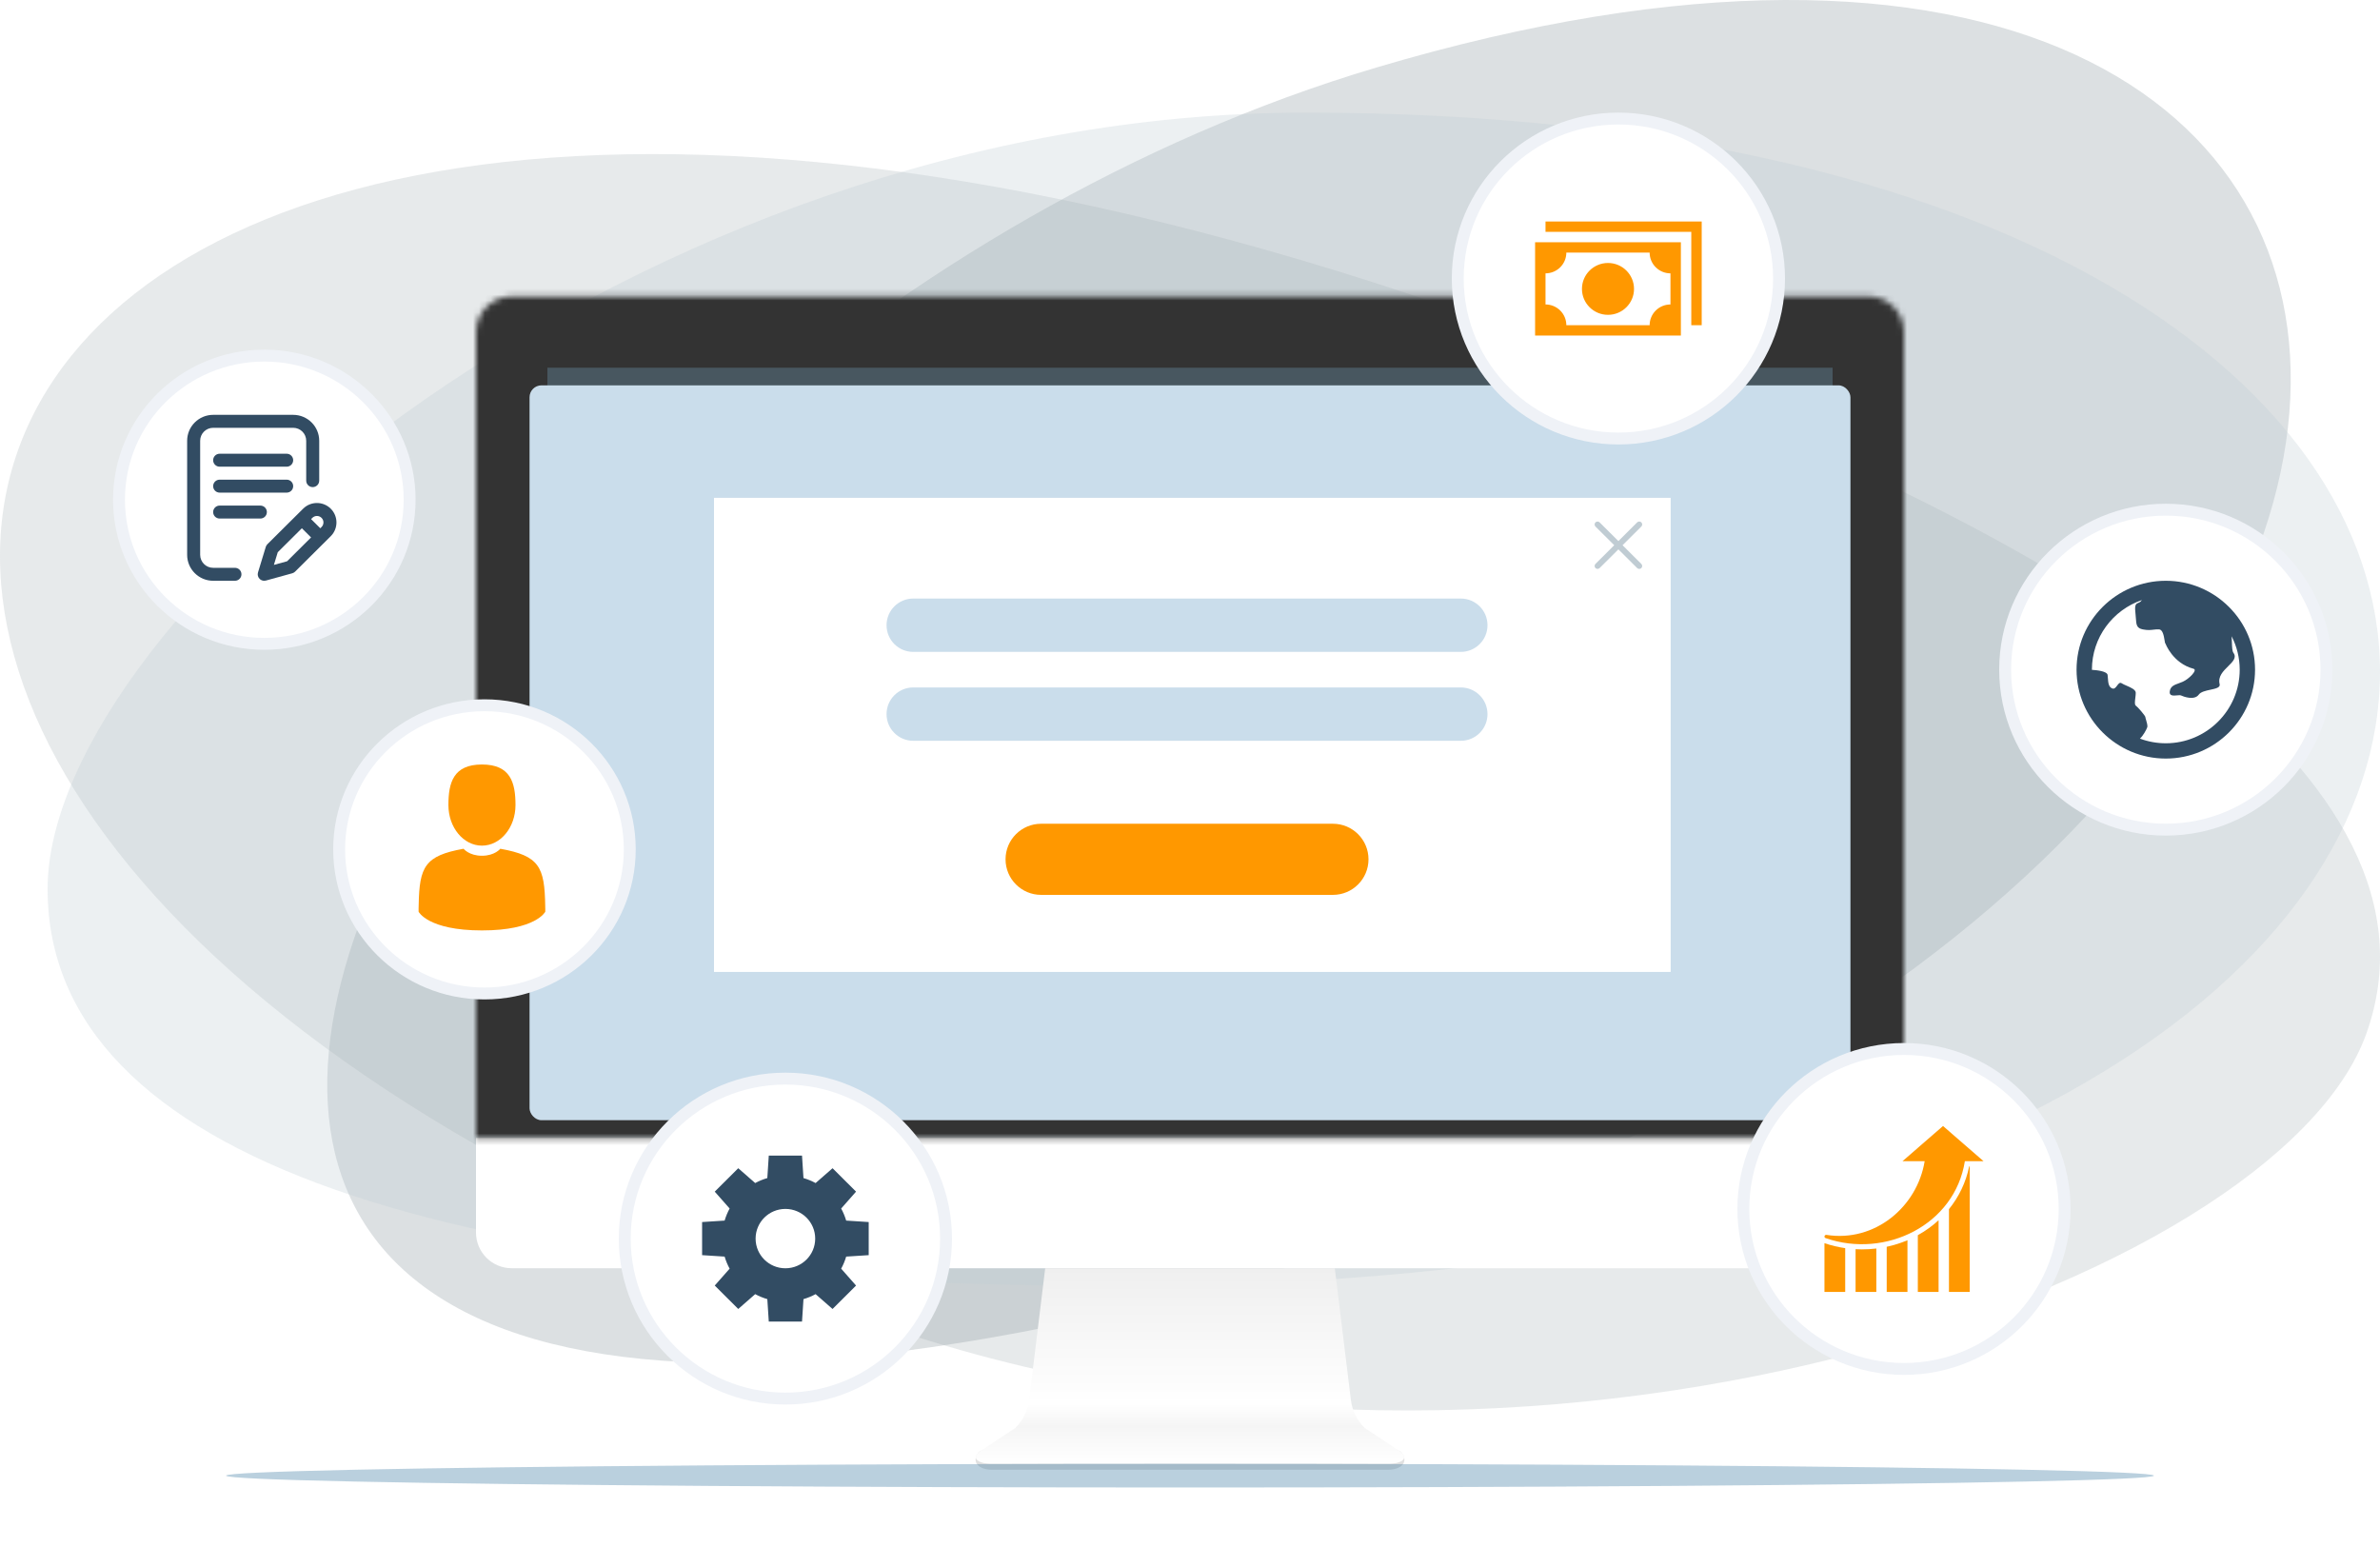 <svg width="400" height="260" viewBox="0 0 400 260" fill="none" xmlns="http://www.w3.org/2000/svg">
<path d="M193.016 219.287C444.566 158.854 440.038 -50.67 231.31 11.353C68.635 59.692 -49.059 277.445 193.016 219.287Z" fill="#8A979F" fill-opacity="0.3"/>
<path d="M148.472 222.846C258.372 260.625 382.765 215.713 397.725 173.663C412.685 131.613 353.027 89.319 243.128 51.54C-25.82 -40.915 -92.134 140.134 148.472 222.846Z" fill="#8A979F" fill-opacity="0.2"/>
<path d="M219.49 18.924C106.935 18.924 8 103.745 8 149.402C8 195.059 76.173 216.135 188.728 216.135C464.176 216.135 465.911 18.924 219.49 18.924Z" fill="#C0CCD3" fill-opacity="0.3"/>
<path d="M80 191.235H320V207.147C320 210.461 317.314 213.147 314 213.147H86C82.686 213.147 80 210.461 80 207.147V191.235Z" fill="white"/>
<mask id="path-5-inside-1" fill="white">
<path d="M80 55.801C80 52.487 82.686 49.801 86 49.801H314C317.314 49.801 320 52.487 320 55.801V191.235H80V55.801Z"/>
</mask>
<path d="M80 55.801C80 52.487 82.686 49.801 86 49.801H314C317.314 49.801 320 52.487 320 55.801V191.235H80V55.801Z" fill="#485760" stroke="#333333" stroke-width="24" mask="url(#path-5-inside-1)"/>
<path d="M170.639 240.992H229.361L235.5 244.024C237 246.016 235.039 247.012 233.413 247.012H166.587C164.961 247.012 163 246.016 164.5 244.024L170.639 240.992Z" fill="#E1E1E1"/>
<path d="M224.335 213.147H175.665L172.957 235.311C172.741 237.084 171.924 238.734 170.639 239.996L164.539 244.024C163.135 245.24 164.707 246.016 166.587 246.016H233.413C235.292 246.016 236.866 245.24 235.461 244.024L229.361 239.996C228.076 238.734 227.259 237.084 227.043 235.311L224.335 213.147Z" fill="url(#paint0_linear)"/>
<g filter="url(#filter0_d)">
<rect x="89" y="58.765" width="222" height="123.506" rx="2" fill="#CADDEB"/>
</g>
<path d="M299 46.813C299 61.659 286.915 73.701 272 73.701C257.085 73.701 245 61.659 245 46.813C245 31.966 257.085 19.924 272 19.924C286.915 19.924 299 31.966 299 46.813Z" fill="white" stroke="#EFF2F7" stroke-width="2" stroke-linejoin="round"/>
<path d="M258 56.399H282.5V40.712H258V56.399ZM259.75 45.941C261.683 45.941 263.25 44.38 263.25 42.455H277.25C277.25 44.38 278.817 45.941 280.75 45.941V51.17C278.817 51.17 277.25 52.731 277.25 54.656H263.25C263.25 52.731 261.683 51.17 259.75 51.17V45.941ZM265.875 48.556C265.875 46.149 267.834 44.198 270.25 44.198C272.667 44.198 274.625 46.149 274.625 48.556C274.625 50.963 272.667 52.913 270.25 52.913C267.834 52.913 265.875 50.963 265.875 48.556ZM286 37.226V54.656H284.25V38.969H259.75V37.226H286Z" fill="#FF9800"/>
<g filter="url(#filter1_f)">
<ellipse cx="200" cy="248.008" rx="162" ry="1.992" fill="#1A6390" fill-opacity="0.3"/>
</g>
<path d="M391 112.55C391 127.396 378.915 139.438 364 139.438C349.085 139.438 337 127.396 337 112.55C337 97.703 349.085 85.661 364 85.661C378.915 85.661 391 97.703 391 112.55Z" fill="white" stroke="#EFF2F7" stroke-width="2" stroke-linejoin="round"/>
<path fill-rule="evenodd" clip-rule="evenodd" d="M364 127.49C355.729 127.49 349 120.788 349 112.55C349 104.311 355.729 97.609 364 97.609C372.271 97.609 379 104.311 379 112.55C379 120.788 372.271 127.49 364 127.49ZM373.049 114.97C373.198 115.557 372.393 115.73 371.499 115.921C370.725 116.087 369.884 116.268 369.539 116.743C368.795 117.768 366.977 117.08 366.556 116.883C366.423 116.82 366.171 116.843 365.892 116.869C365.29 116.924 364.565 116.99 364.661 116.226C364.771 115.348 365.403 115.12 366.179 114.839L366.182 114.838C366.392 114.762 366.613 114.682 366.837 114.584C367.89 114.125 369.408 112.598 368.662 112.399C365.149 111.46 363.95 108.173 363.95 108.173C363.882 108.16 363.842 107.914 363.787 107.584C363.673 106.891 363.498 105.828 362.88 105.784C362.523 105.758 362.23 105.793 361.926 105.829C361.454 105.885 360.954 105.944 360.143 105.784C359.082 105.575 359.042 104.992 358.965 103.837C358.945 103.54 358.922 103.205 358.879 102.829C358.736 101.577 359.048 101.451 359.394 101.312C359.556 101.247 359.725 101.179 359.858 100.99C359.891 100.944 359.932 100.902 359.974 100.86L359.98 100.855L359.989 100.846C355.104 102.512 351.581 107.128 351.581 112.55L351.581 112.576C352.489 112.634 354.142 112.825 354.22 113.445C354.242 113.617 354.255 113.797 354.268 113.979L354.268 113.981C354.319 114.703 354.372 115.438 354.973 115.694C355.352 115.856 355.595 115.529 355.824 115.219C356.051 114.913 356.265 114.625 356.586 114.837C356.783 114.969 357.082 115.099 357.402 115.237C358.124 115.551 358.951 115.911 358.951 116.435C358.951 116.692 358.914 116.996 358.878 117.296L358.877 117.298C358.806 117.882 358.738 118.444 358.951 118.585C359.273 118.8 360.563 120.299 360.563 120.513C360.563 120.583 360.613 120.748 360.674 120.953L360.675 120.957C360.799 121.374 360.973 121.954 360.882 122.233C360.77 122.578 360.203 123.65 359.654 124.137C361.008 124.642 362.472 124.92 364 124.92C370.848 124.92 376.42 119.371 376.42 112.55C376.42 110.53 375.928 108.623 375.062 106.937C375.084 107.278 375.097 107.61 375.108 107.922L375.108 107.924L375.108 107.926C375.139 108.762 375.164 109.444 375.365 109.717C375.957 110.519 375.266 111.199 374.479 111.974C373.656 112.785 372.726 113.7 373.049 114.97Z" fill="#324C63"/>
<path d="M347 203.187C347 218.033 334.915 230.075 320 230.075C305.085 230.075 293 218.033 293 203.187C293 188.341 305.085 176.299 320 176.299C334.915 176.299 347 188.341 347 203.187Z" fill="white" stroke="#EFF2F7" stroke-width="2" stroke-linejoin="round"/>
<g clip-path="url(#clip0)">
<path d="M333.37 195.161L329.964 192.202L326.557 189.243L323.15 192.202L319.743 195.161H323.472C322.216 202.841 315.092 208.815 306.984 207.545C306.628 207.489 306.483 207.967 306.834 208.088C316.923 211.586 328.547 205.839 330.229 195.161H333.37Z" fill="#FF9800"/>
<path d="M325.812 205.083C324.764 206.048 323.593 206.888 322.324 207.591V217.131H325.812V205.083Z" fill="#FF9800"/>
<path d="M317.094 217.131H320.581V208.442C319.473 208.912 318.307 209.283 317.094 209.542V217.131Z" fill="#FF9800"/>
<path d="M327.557 217.131H331.044V196.029H330.956C330.409 198.722 329.221 201.16 327.557 203.219V217.131Z" fill="#FF9800"/>
<path d="M310.118 209.774C308.934 209.601 307.768 209.325 306.631 208.936V217.131H310.118V209.774Z" fill="#FF9800"/>
<path d="M311.861 217.131H315.349V209.834C314.556 209.93 313.748 209.98 312.926 209.98C312.57 209.98 312.215 209.967 311.861 209.948V217.131Z" fill="#FF9800"/>
</g>
<path d="M159 208.167C159 223.013 146.915 235.056 132 235.056C117.085 235.056 105 223.013 105 208.167C105 193.321 117.085 181.279 132 181.279C146.915 181.279 159 193.321 159 208.167Z" fill="white" stroke="#EFF2F7" stroke-width="2" stroke-linejoin="round"/>
<path fill-rule="evenodd" clip-rule="evenodd" d="M146 210.95L142.216 211.193C142.004 211.904 141.722 212.584 141.373 213.224L143.875 216.061L139.924 219.996L137.077 217.503C136.434 217.85 135.751 218.131 135.038 218.342L134.793 222.111L129.206 222.111L128.962 218.341C128.249 218.131 127.566 217.85 126.923 217.503L124.075 219.995L120.125 216.059L122.627 213.224C122.278 212.584 121.996 211.903 121.784 211.193L118 210.949V205.385L121.784 205.141C121.996 204.431 122.279 203.75 122.627 203.111L120.125 200.275L124.076 196.34L126.923 198.832C127.565 198.484 128.249 198.203 128.962 197.993L129.207 194.223H134.793L135.037 197.993C135.751 198.203 136.434 198.484 137.077 198.832L139.925 196.34L143.875 200.275L141.373 203.111C141.721 203.751 142.004 204.431 142.216 205.141L146 205.385L146 210.95ZM132 213.156C134.766 213.156 137.008 210.923 137.008 208.168C137.008 205.413 134.766 203.18 132 203.18C129.234 203.18 126.992 205.413 126.992 208.168C126.992 210.923 129.234 213.156 132 213.156Z" fill="#324C63"/>
<path d="M105.844 142.752C105.844 156.121 94.917 166.973 81.422 166.973C67.927 166.973 57 156.121 57 142.752C57 129.382 67.927 118.53 81.422 118.53C94.917 118.53 105.844 129.382 105.844 142.752Z" fill="white" stroke="#EFF2F7" stroke-width="2" stroke-linejoin="round"/>
<g clip-path="url(#clip1)">
<path d="M81.001 142.125C84.114 142.125 86.638 139.072 86.638 135.306C86.638 131.539 85.809 128.486 81.001 128.486C76.192 128.486 75.363 131.539 75.363 135.306C75.363 139.072 77.887 142.125 81.001 142.125Z" fill="#FF9800"/>
<path d="M70.353 152.538C70.352 152.308 70.351 152.473 70.353 152.538V152.538Z" fill="#FF9800"/>
<path d="M91.647 152.716C91.65 152.654 91.647 152.282 91.647 152.716V152.716Z" fill="#FF9800"/>
<path d="M91.634 152.262C91.529 145.701 90.669 143.832 84.086 142.648C84.086 142.648 83.159 143.824 80.999 143.824C78.839 143.824 77.912 142.648 77.912 142.648C71.4 143.819 70.488 145.661 70.368 152.049C70.358 152.571 70.353 152.598 70.352 152.538C70.352 152.651 70.352 152.861 70.352 153.227C70.352 153.227 71.92 156.374 80.999 156.374C90.078 156.374 91.645 153.227 91.645 153.227C91.645 152.992 91.645 152.828 91.646 152.717C91.644 152.755 91.64 152.682 91.634 152.262Z" fill="#FF9800"/>
</g>
<path d="M68.844 83.987C68.844 97.356 57.917 108.208 44.422 108.208C30.927 108.208 20 97.356 20 83.987C20 70.617 30.927 59.765 44.422 59.765C57.917 59.765 68.844 70.617 68.844 83.987Z" fill="white" stroke="#EFF2F7" stroke-width="2" stroke-linejoin="round"/>
<g clip-path="url(#clip2)">
<path d="M49.275 81.704C49.275 81.103 48.786 80.615 48.182 80.615H36.916C36.312 80.615 35.822 81.103 35.822 81.704C35.822 82.306 36.312 82.794 36.916 82.794H48.182C48.786 82.794 49.275 82.306 49.275 81.704Z" fill="#324C63"/>
<path d="M36.916 84.972C36.312 84.972 35.822 85.46 35.822 86.062C35.822 86.664 36.312 87.151 36.916 87.151H43.758C44.362 87.151 44.852 86.664 44.852 86.062C44.852 85.46 44.362 84.972 43.758 84.972H36.916Z" fill="#324C63"/>
<path d="M39.486 95.431H35.828C34.622 95.431 33.641 94.453 33.641 93.252V74.079C33.641 72.877 34.622 71.9 35.828 71.9H49.275C50.481 71.9 51.463 72.877 51.463 74.079V80.778C51.463 81.38 51.952 81.868 52.556 81.868C53.16 81.868 53.65 81.38 53.65 80.778V74.079C53.65 71.676 51.688 69.721 49.275 69.721H35.828C33.416 69.721 31.453 71.676 31.453 74.079V93.252C31.453 95.655 33.416 97.609 35.828 97.609H39.486C40.09 97.609 40.58 97.122 40.58 96.52C40.58 95.918 40.09 95.431 39.486 95.431Z" fill="#324C63"/>
<path d="M55.588 85.494C54.308 84.22 52.227 84.22 50.948 85.493L44.943 91.461C44.816 91.588 44.722 91.744 44.669 91.915L43.362 96.203C43.246 96.584 43.347 96.996 43.625 97.281C43.834 97.494 44.117 97.609 44.408 97.609C44.506 97.609 44.604 97.597 44.7 97.57L49.115 96.352C49.297 96.302 49.462 96.206 49.596 96.073L55.588 90.116C56.867 88.842 56.867 86.768 55.588 85.494ZM48.254 94.329L46.033 94.941L46.683 92.81L50.734 88.783L52.282 90.324L48.254 94.329ZM54.042 88.575L53.83 88.785L52.283 87.245L52.494 87.035C52.921 86.61 53.615 86.61 54.041 87.035C54.468 87.459 54.468 88.15 54.042 88.575Z" fill="#324C63"/>
<path d="M48.182 76.257H36.916C36.312 76.257 35.822 76.745 35.822 77.347C35.822 77.948 36.312 78.436 36.916 78.436H48.182C48.786 78.436 49.275 77.948 49.275 77.347C49.275 76.745 48.786 76.257 48.182 76.257Z" fill="#324C63"/>
</g>
<g filter="url(#filter2_d)">
<path d="M280.783 82.669H120V162.35H280.783V82.669Z" fill="white"/>
</g>
<path d="M245.518 100.597H153.482C151.007 100.597 149 102.604 149 105.079C149 107.555 151.007 109.562 153.482 109.562H245.518C247.993 109.562 250 107.555 250 105.079C250 102.604 247.993 100.597 245.518 100.597Z" fill="#CADDEB"/>
<path d="M245.518 115.538H153.482C151.007 115.538 149 117.544 149 120.02C149 122.495 151.007 124.502 153.482 124.502H245.518C247.993 124.502 250 122.495 250 120.02C250 117.544 247.993 115.538 245.518 115.538Z" fill="#CADDEB"/>
<path d="M224.024 138.446H174.976C171.676 138.446 169 141.122 169 144.422C169 147.723 171.676 150.398 174.976 150.398H224.024C227.324 150.398 230 147.723 230 144.422C230 141.122 227.324 138.446 224.024 138.446Z" fill="#FF9800"/>
<path fill-rule="evenodd" clip-rule="evenodd" d="M272.699 91.633L275.852 88.494C275.899 88.448 275.936 88.394 275.961 88.334C275.987 88.274 276 88.209 276 88.144C276 88.079 275.988 88.015 275.963 87.954C275.938 87.894 275.901 87.84 275.855 87.794C275.809 87.748 275.754 87.711 275.693 87.686C275.633 87.662 275.568 87.649 275.503 87.649C275.438 87.65 275.373 87.663 275.313 87.688C275.253 87.713 275.198 87.75 275.152 87.796L271.998 90.937L268.845 87.796C268.752 87.704 268.626 87.652 268.495 87.652C268.363 87.652 268.238 87.704 268.145 87.797C268.052 87.889 268 88.014 268 88.145C268 88.276 268.052 88.401 268.145 88.494L271.299 91.633L268.145 94.773C268.099 94.819 268.063 94.873 268.038 94.933C268.013 94.993 268 95.057 268 95.122C268 95.186 268.013 95.251 268.038 95.31C268.063 95.37 268.099 95.424 268.145 95.47C268.191 95.516 268.246 95.552 268.306 95.577C268.366 95.602 268.43 95.615 268.495 95.615C268.56 95.615 268.624 95.602 268.685 95.577C268.745 95.552 268.799 95.516 268.845 95.47L271.999 92.331L275.152 95.47C275.198 95.517 275.252 95.554 275.312 95.579C275.373 95.604 275.437 95.617 275.503 95.617C275.568 95.618 275.633 95.605 275.693 95.58C275.754 95.555 275.808 95.519 275.855 95.473C275.901 95.427 275.937 95.372 275.962 95.312C275.987 95.252 276 95.188 276 95.123C275.999 95.058 275.986 94.993 275.961 94.933C275.936 94.873 275.899 94.819 275.852 94.773L272.699 91.633Z" fill="#C0CCD3"/>
<defs>
<filter id="filter0_d" x="69" y="44.765" width="262" height="163.506" filterUnits="userSpaceOnUse" color-interpolation-filters="sRGB">
<feFlood flood-opacity="0" result="BackgroundImageFix"/>
<feColorMatrix in="SourceAlpha" type="matrix" values="0 0 0 0 0 0 0 0 0 0 0 0 0 0 0 0 0 0 127 0"/>
<feOffset dy="6"/>
<feGaussianBlur stdDeviation="10"/>
<feColorMatrix type="matrix" values="0 0 0 0 0 0 0 0 0 0.318 0 0 0 0 0.692 0 0 0 0.1 0"/>
<feBlend mode="normal" in2="BackgroundImageFix" result="effect1_dropShadow"/>
<feBlend mode="normal" in="SourceGraphic" in2="effect1_dropShadow" result="shape"/>
</filter>
<filter id="filter1_f" x="28" y="236.016" width="344" height="23.984" filterUnits="userSpaceOnUse" color-interpolation-filters="sRGB">
<feFlood flood-opacity="0" result="BackgroundImageFix"/>
<feBlend mode="normal" in="SourceGraphic" in2="BackgroundImageFix" result="shape"/>
<feGaussianBlur stdDeviation="5" result="effect1_foregroundBlur"/>
</filter>
<filter id="filter2_d" x="118" y="81.669" width="164.783" height="83.681" filterUnits="userSpaceOnUse" color-interpolation-filters="sRGB">
<feFlood flood-opacity="0" result="BackgroundImageFix"/>
<feColorMatrix in="SourceAlpha" type="matrix" values="0 0 0 0 0 0 0 0 0 0 0 0 0 0 0 0 0 0 127 0"/>
<feOffset dy="1"/>
<feGaussianBlur stdDeviation="1"/>
<feColorMatrix type="matrix" values="0 0 0 0 0 0 0 0 0 0 0 0 0 0 0 0 0 0 0.15 0"/>
<feBlend mode="normal" in2="BackgroundImageFix" result="effect1_dropShadow"/>
<feBlend mode="normal" in="SourceGraphic" in2="effect1_dropShadow" result="shape"/>
</filter>
<linearGradient id="paint0_linear" x1="200" y1="213.147" x2="200" y2="246.016" gradientUnits="userSpaceOnUse">
<stop stop-color="#EFEFEF"/>
<stop offset="0.695" stop-color="white"/>
<stop offset="0.807" stop-color="#F5F5F5"/>
<stop offset="1" stop-color="white"/>
</linearGradient>
<clipPath id="clip0">
<rect width="28" height="27.888" fill="white" transform="translate(306 189.243)"/>
</clipPath>
<clipPath id="clip1">
<rect width="28" height="27.888" fill="white" transform="translate(67 128.486)"/>
</clipPath>
<clipPath id="clip2">
<rect width="28" height="27.888" fill="white" transform="translate(30 69.721)"/>
</clipPath>
</defs>
</svg>
